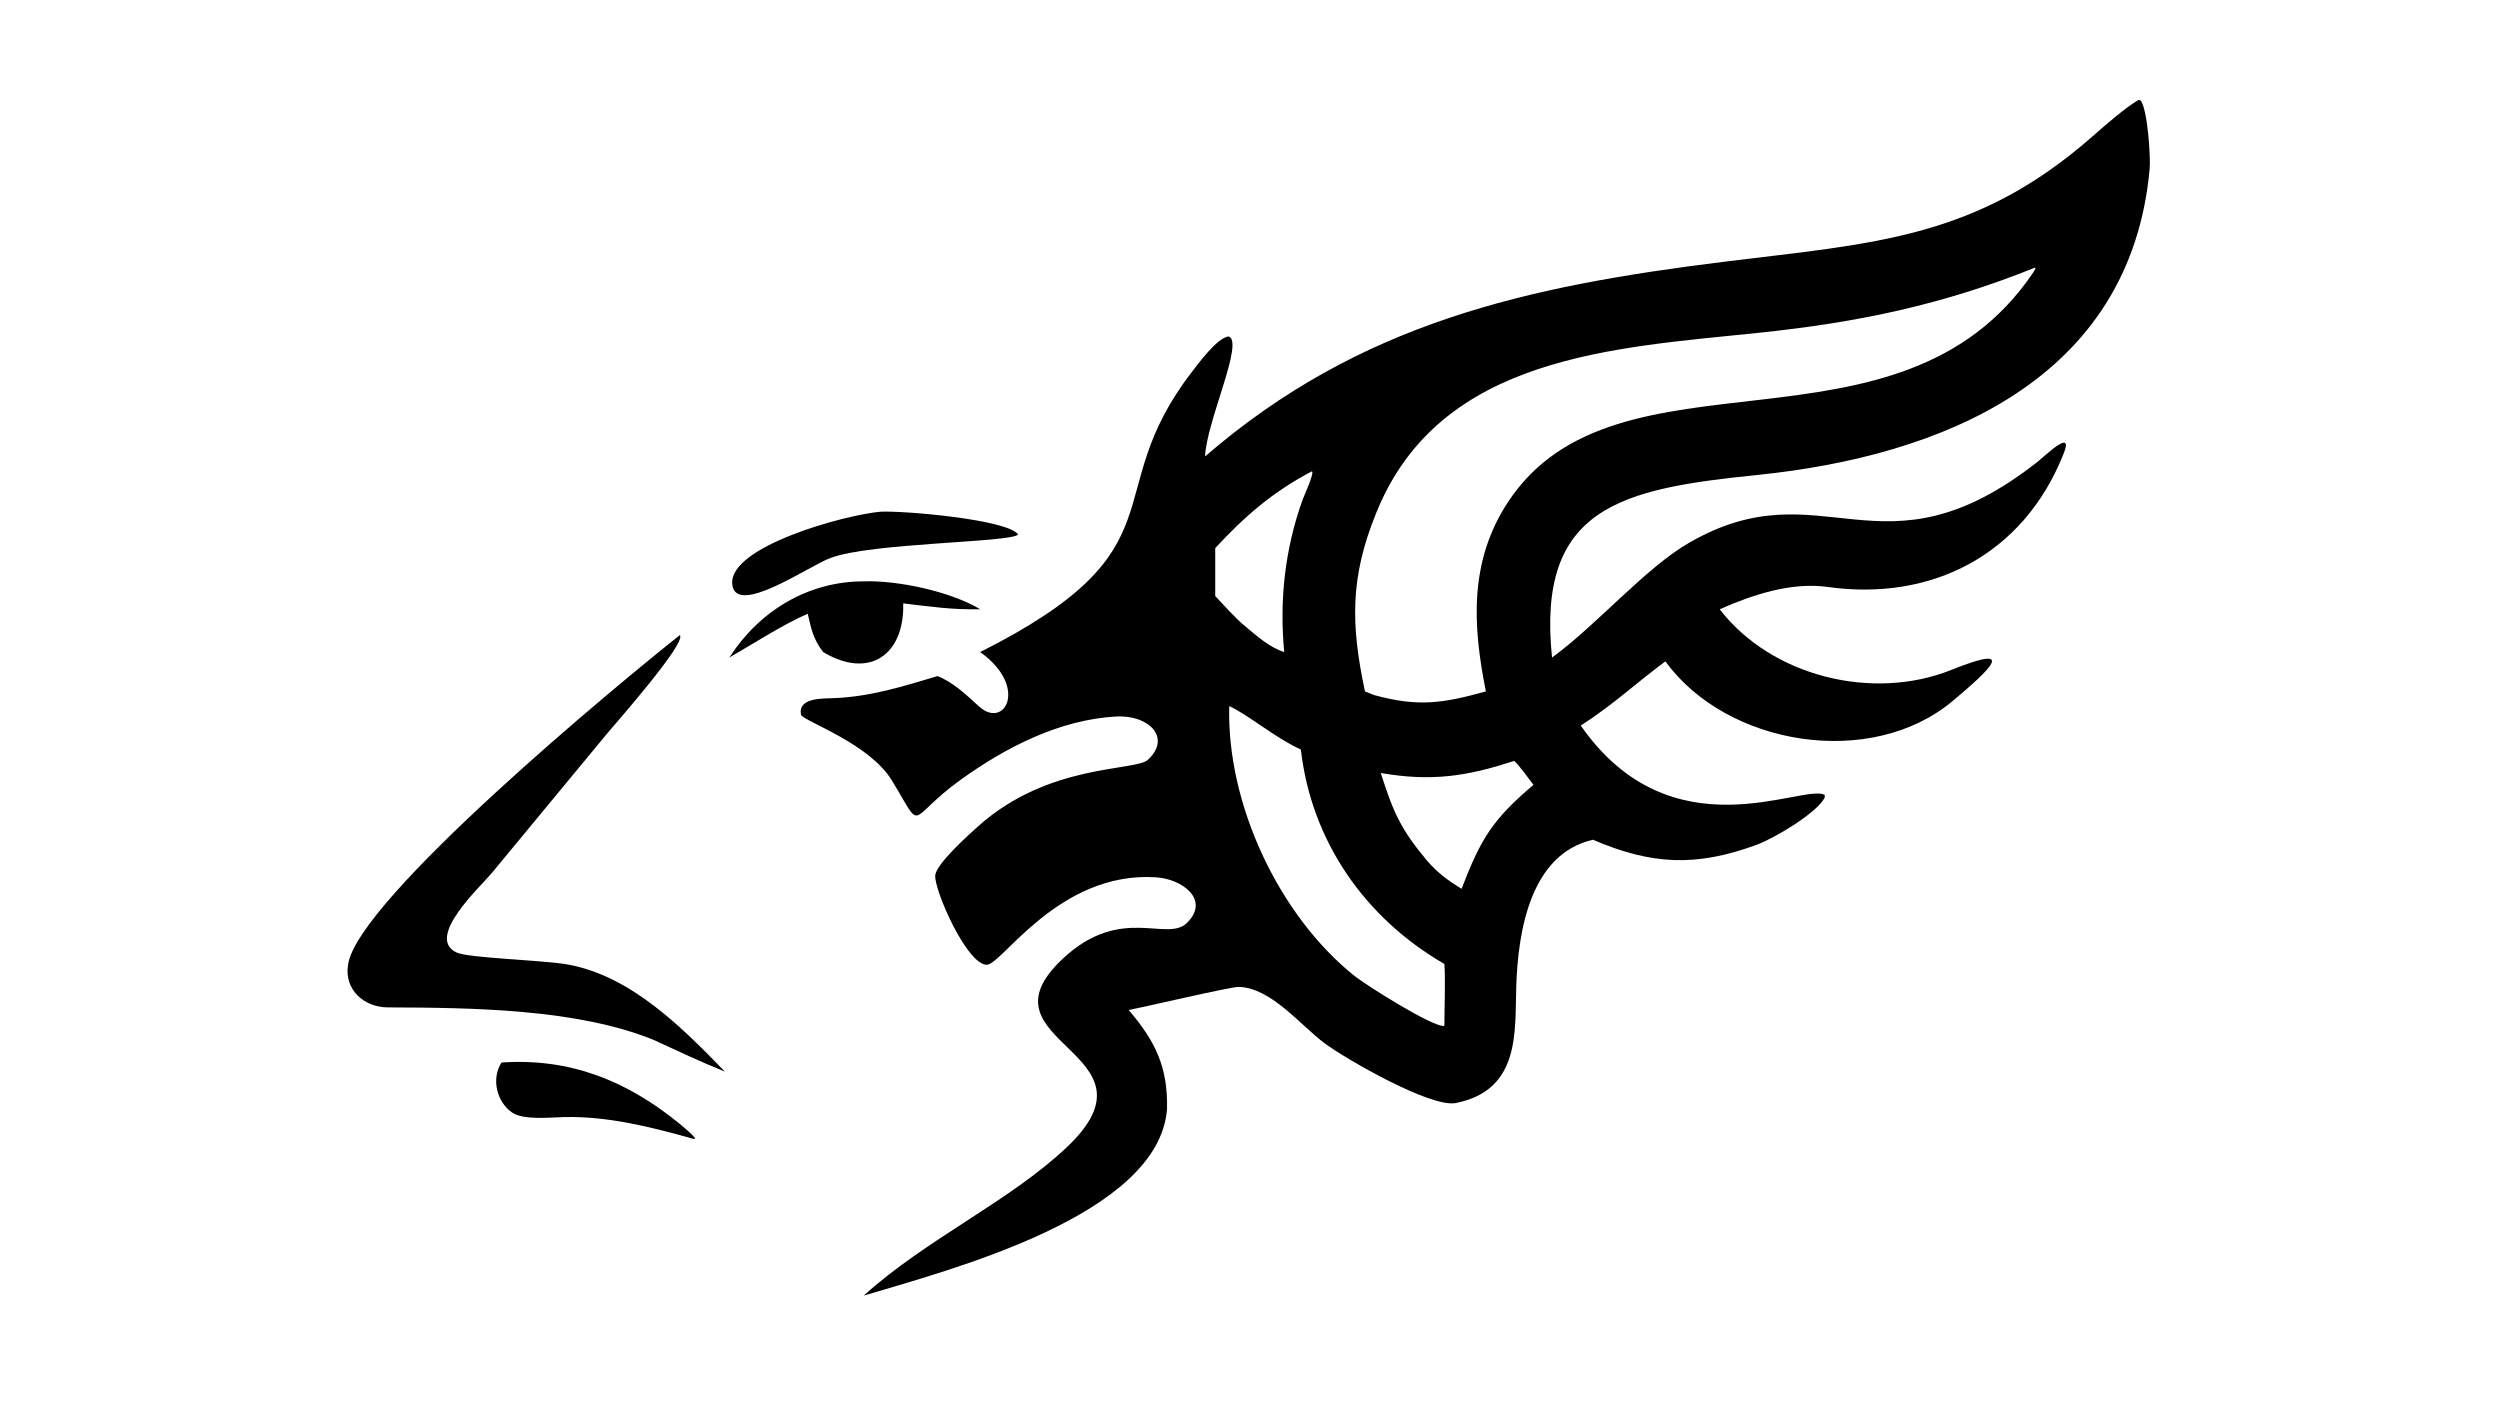 <?xml version="1.0" encoding="UTF-8"?> <svg xmlns="http://www.w3.org/2000/svg" xmlns:xlink="http://www.w3.org/1999/xlink" width="3839" height="2160" viewBox="0 0 3839 2160"><path transform="matrix(4.219 0 0 4.219 6.10352e-05 0)" d="M778.382 36.358L779.105 36.535C781.662 39.616 782.798 57.212 782.422 61.389C775.456 138.703 706.072 166.086 639.618 172.877C590.363 177.909 559.191 184.358 564.9 239.322C581.14 227.51 598.943 206.674 614.72 197.595C663.595 169.333 684.518 212.986 741.666 168.044C744.246 166.015 755.225 155.237 750.957 165.484C736.395 201.878 703.147 218.939 665.264 213.642C652.005 211.788 638.048 216.417 625.926 221.755C644.877 246.34 681.771 255.255 710.225 243.827C735.217 233.789 723.783 244.141 710.837 255.044C681.061 280.119 628.54 271.511 606.154 240.73C595.44 248.6 587.352 256.398 575.354 264.084C608.451 311.643 656.34 284.939 664.146 289.335L664.157 290.288C661.32 295.917 645.813 305.121 639.393 307.478C617.027 315.687 600.957 314.69 579.767 305.641C557.085 310.86 552.547 338.734 551.879 358.845C551.336 375.2 553.588 396.734 529.881 401.476C520.789 403.294 489.892 385.476 482.138 379.734C473.4 373.264 462.686 359.521 450.909 359.205C447.961 359.126 417.321 366.378 410.811 367.604C420.608 379.09 425.108 388.497 424.766 403.667C421.766 442.597 345.328 462.242 314.354 471.581C337.08 450.991 367.547 437.255 388.44 417.418C425.193 382.52 353.666 379.878 386.899 348.873C408.06 329.129 424.672 343.126 432.02 335.911C440.466 327.617 430.564 319.925 420.634 319.305C385.35 317.105 364.697 351.138 359.158 351.148C351.947 351.161 340.144 324.293 340.391 318.734C340.576 314.547 352.601 303.814 356.103 300.678C381.696 277.76 413.199 280.761 417.783 276.552C426.526 268.524 418.16 260.113 406.184 260.791C385.668 261.951 366.242 271.91 349.831 283.688C329.419 298.338 336.584 303.678 324.59 284.022C316.36 270.535 292.852 262.622 291.55 260.21C290.279 253.824 299.46 254.28 303.693 254.099C316.961 253.531 328.576 249.856 341.228 246.086C346.899 248.238 351.921 253.116 356.397 257.168C365.707 265.597 374.442 249.926 356.756 237.33C431.901 199.514 399.043 180.63 433.675 135.552C436.211 132.251 442.924 123.057 447.135 122.446C453.045 124.143 439.107 153.38 438.617 166.124C495.001 117.418 555.731 104.17 627.688 95.248C682.262 88.481 719.133 86.983 761.64 49.619C766.191 45.618 773.41 39.267 778.382 36.358ZM496.809 251.664L500.207 253.002C516.279 257.37 524.96 256.018 540.823 251.664C535.932 227.418 534.762 204.23 548.834 182.792C588.498 122.361 691.111 171.558 740.03 99.192C740.424 98.628 740.632 98.216 740.886 97.58L740.62 97.424C707.128 110.951 676.252 117.34 640.395 121.105C587.635 126.645 524.063 129.286 500.928 186.63C491.326 210.189 491.641 227.337 496.809 251.664ZM477.516 171.528C463.228 179.064 453.275 187.688 442.313 199.493L442.313 216.949C445.033 219.846 450.232 225.611 453.172 227.899C457.5 231.509 461.992 235.616 467.417 237.33C465.621 218.346 467.682 199.784 474.15 181.783C474.627 180.457 478.464 172.229 477.516 171.528ZM551.087 276.94C533.879 282.637 520.781 284.516 502.567 281.35C507.135 295.618 509.683 301.661 519.59 313.478C523.394 317.803 527.054 320.472 531.961 323.51C539.116 305.003 543.22 298.346 558.134 285.665C556.821 283.932 552.485 277.924 551.087 276.94ZM525.722 373.228C525.732 366.751 526.126 356.979 525.722 350.86C496.834 334.172 477.283 306.167 473.48 272.816C463.707 268.306 454.883 260.494 447.413 257.003C446.431 292.554 465.484 333.227 492.98 355.188C497.289 358.629 520.579 373.305 525.407 373.453L525.722 373.228Z"></path><path transform="matrix(4.219 0 0 4.219 6.10352e-05 0)" d="M247.468 231.149C249.881 234.067 224.224 263.094 220.874 267.107L179.035 317.71C175.164 322.473 154.557 341.232 166.163 346.68C170.58 348.753 198.071 349.45 206.873 351.089C229.796 355.355 248.197 373.923 263.851 390.047C255.59 386.714 245.911 382.214 237.832 378.465C209.947 367.167 171.698 366.774 141.136 366.666C132.414 366.635 125.197 360.111 126.688 351.146C129.78 327.577 226.378 247.779 247.468 231.149Z"></path><path transform="matrix(4.219 0 0 4.219 6.10352e-05 0)" d="M314.354 211.597C326.911 211.167 346.2 215.372 356.756 221.755C346.286 221.944 339.048 220.84 328.746 219.61C329.253 238.097 316.612 247.502 299.609 237.33C295.98 232.642 295.295 228.961 293.994 223.389C285.646 226.918 273.471 234.719 265.461 239.322C276.34 222.369 294.071 211.597 314.354 211.597Z"></path><path transform="matrix(4.219 0 0 4.219 6.10352e-05 0)" d="M320.467 186.249C328.841 185.813 366.592 189.055 370.581 194.524C368.391 197.494 316.92 197.492 302.298 203.086C295.038 205.572 267.579 224.917 266.513 212.557C265.34 198.954 307.199 187.441 320.467 186.249Z"></path><path transform="matrix(4.219 0 0 4.219 6.10352e-05 0)" d="M182.529 386.734C207.252 385.028 227.795 393.188 246.841 408.6C248.357 409.827 252.224 413.064 253.119 414.421L252.256 414.486C236.927 410.172 221.111 406.189 205.19 406.59C200.12 406.717 190.473 407.744 186.409 404.952C180.809 401.105 178.715 392.664 182.529 386.734Z"></path></svg> 
